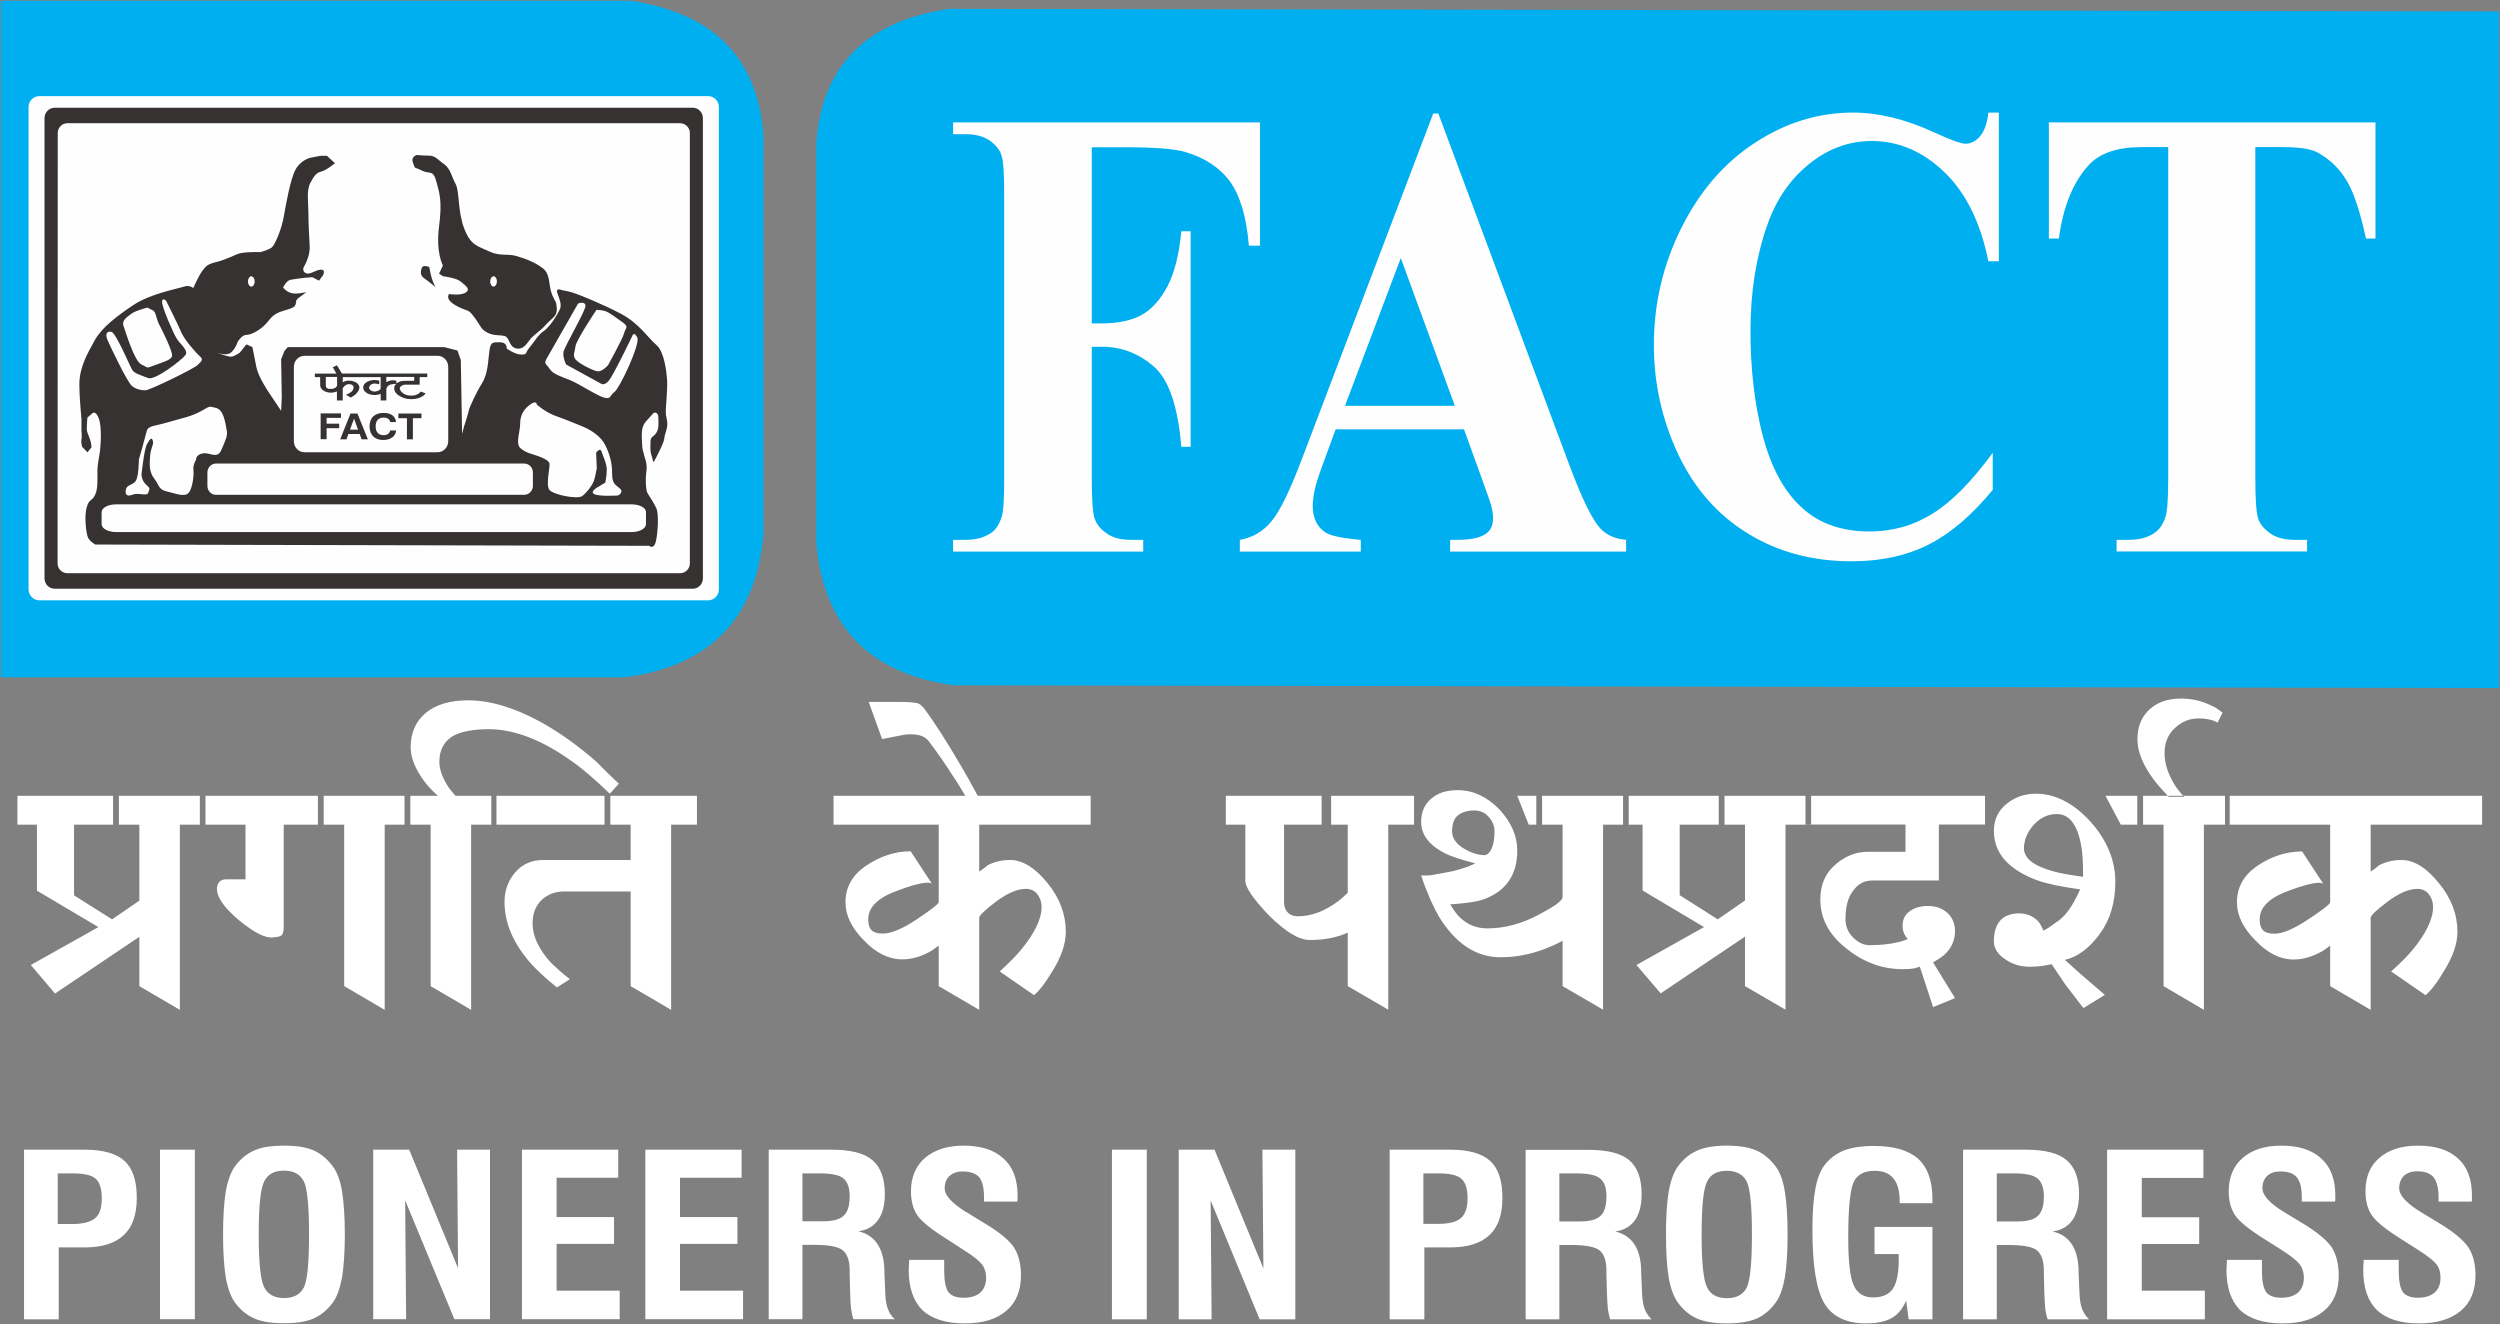 <svg version="1.2" xmlns="http://www.w3.org/2000/svg" viewBox="0 0 1550 821" width="1550" height="821">
	<rect x="0" y="0" width="1550" height="821" fill="#808080" stroke="none"/>
	<title>FACT</title>
	<style>
		.s0 { fill: #ffffff } 
		.s1 { fill: #00afef } 
		.s2 { fill: #fefefe } 
		.s3 { fill: #363231 } 
	</style>
	<g id="Page 1">
		<path id="Path 13" fill-rule="evenodd" class="s0" d="m36.4 818v-44.6h15.8c11 0 19.2-2.5 24.6-7.7 5.4-5 8-12.7 8-23.1 0-10.6-2.5-18.2-7.6-22.8-4.9-4.6-13.3-7-24.7-7h-37.6v105.2zm-0.6-90.5h9.4c7 0 11.8 1.1 14.2 3.4q3.7 3.3 3.7 12.1c0 5.8-1.3 9.8-4 12.2-2.8 2.4-7.6 3.7-14.2 3.7h-9.1zm85 90.4v-105.1h-21.6v105.1zm19.2-25.8c1.2 6.7 3.1 11.7 5.4 15.1 3.4 4.7 7.4 8.1 12.2 10.2 4.6 2.1 10.8 3 18.4 3 7.8 0 13.8-0.9 18.6-3q6.9-3.1 12-10.2c2.5-3.5 4.2-8.6 5.5-15.3 1-6.7 1.7-15.5 1.7-26.5 0-11.2-0.7-20-1.7-26.6-1.1-6.7-3-11.8-5.5-15.3q-5.1-7-12-10.2c-4.8-2.1-10.8-3-18.6-3-7.6 0-13.8 0.9-18.4 3-4.8 2.1-8.8 5.5-12.2 10.2-2.3 3.4-4.2 8.4-5.4 15.1-1.1 6.6-1.7 15.6-1.7 26.8 0 11.1 0.6 19.9 1.7 26.7zm23.8-59.6c2.2-4.5 6.2-6.7 12.2-6.7 6.1 0 10.1 2.2 12.4 6.7 2.2 4.5 3.2 15.4 3.2 32.9 0 17.4-1 28.3-3.2 32.8-2.2 4.3-6.3 6.6-12.2 6.6-6.1 0-10.2-2.3-12.4-6.7-2.3-4.5-3.4-15.4-3.4-32.7 0-17.5 1.1-28.4 3.4-32.9zm88 85.4l-0.6-73.7 30.5 73.7h22.1v-105.1h-20.4l0.6 73.5-30.3-73.5h-22.3v105.1zm132.4 0v-17.7h-39.1v-29h35.6v-16.6h-35.6v-24.4h38.2v-17.4h-59.7v105.1zm76.5 0v-17.7h-39.1v-29h35.6v-16.6h-35.6v-24.4h38.2v-17.4h-59.7v105.1zm36.8 0v-46.1h7.4c8.9 0 14.7 1.1 17.5 3.3 3 2.4 4.4 6.6 4.4 12.6v2.8l0.3 11.1c0.1 4.3 0.3 7.7 0.6 10q0.5 3.6 1.4 6.3h25.7c-1.9-1.6-3.3-3.7-4.2-6.1-1-2.4-1.6-5.6-1.7-9.5l-0.6-14c0-0.3 0-0.7 0-1.4-0.5-13.2-5.9-21.1-16.1-23.5 5.4-0.7 9.4-3.1 12.2-7 2.8-3.9 4.2-9.2 4.2-16.1 0-9.8-2.7-16.8-7.8-21.1-5.1-4.3-13.6-6.4-25.3-6.4h-38.9v105.1zm0-90.4h10.7c7.1 0 11.9 0.9 14.6 3 2.6 2.1 4 5.9 4 11.1q0 8.8-3.7 12.1c-2.4 2.4-6.8 3.5-13 3.5h-12.6zm66.2 54c-0.1 2.7-0.3 4.6-0.3 5.9 0 11.2 3 19.4 8.5 24.9 5.8 5.4 14.6 8.2 26.2 8.2 11.3 0 19.8-2.6 25.8-7.8 6.2-5.2 9.1-12.6 9.1-22.1 0-7-1.5-12.7-4.4-17.3q-4.6-6.7-17.4-14.4l-11.9-7.3-0.3-0.1c-8.8-5.5-13.3-10.4-13.3-14.7 0-3.4 1.1-5.9 3-7.7 2-1.8 4.7-2.8 8.1-2.8 4.8 0 8.2 1.2 10.3 3.6q3 3.8 3 12.3v2.8h20.6c0-0.4 0.2-0.8 0.2-1.4 0-0.5 0-1.4 0-2.4 0-9.9-2.8-17.6-8.7-22.9-5.7-5.3-13.9-8-24.7-8-10.2 0-18.1 2.6-24 7.6-5.7 4.9-8.7 11.9-8.7 20.7 0 5.9 1.3 10.9 3.9 14.8 2.6 3.9 8.7 8.8 18.3 14.8l11.1 7.2c5.6 3.5 9.1 6.4 10.8 8.6 1.7 2.3 2.5 5.1 2.5 8.1 0 4.1-1.3 7.2-3.6 9.3-2.4 2.1-5.8 3.2-10.5 3.2-4.3 0-7.4-1.1-9.3-3.5-1.7-2.4-2.6-6.9-2.6-13.3v-6.7h-21.7zm147.3 36.5v-105.2h-21.6v105.2zm40.2 0l-0.6-73.7 30.4 73.7h22.1v-105.2h-20.4l0.6 73.6-30.3-73.6h-22.2v105.2zm131.9 0v-44.6h15.8c11 0 19.2-2.5 24.6-7.7 5.4-5 8-12.7 8-23.1 0-10.6-2.5-18.2-7.6-22.8-4.9-4.6-13.3-7-24.7-7h-37.6v105.2zm-0.6-90.5h9.4c7 0 11.8 1.1 14.2 3.4q3.8 3.3 3.8 12.1c0 5.8-1.4 9.8-4.1 12.2-2.7 2.4-7.5 3.6-14.2 3.6h-9.1zm84.3 90.5v-46.1h7.4c8.8 0 14.7 1.1 17.5 3.3 2.9 2.4 4.3 6.6 4.3 12.6v2.8l0.3 11.1c0.2 4.3 0.3 7.7 0.6 10q0.5 3.6 1.4 6.3h25.7c-1.8-1.7-3.2-3.8-4.2-6.1-0.9-2.4-1.5-5.6-1.7-9.5l-0.6-14c0-0.3 0-0.7 0-1.4-0.4-13.2-5.9-21.1-16.1-23.5 5.5-0.7 9.5-3.1 12.3-7 2.7-3.9 4.1-9.2 4.1-16.1 0-9.8-2.6-16.8-7.7-21.1-5.1-4.3-13.6-6.4-25.4-6.4h-38.8v105.1zm0-90.5h10.7c7.1 0 11.9 1 14.5 3.1 2.7 2.1 4 5.9 4 11.1q0 8.8-3.7 12.1c-2.3 2.4-6.8 3.5-13 3.5h-12.5zm67.8 64.6c1.2 6.8 3.1 11.8 5.4 15.1 3.4 4.8 7.4 8.2 12.2 10.3 4.6 2 10.8 3 18.4 3 7.7 0 13.8-1 18.6-3 4.6-2.1 8.6-5.5 12-10.3 2.5-3.5 4.2-8.5 5.4-15.2 1.1-6.7 1.7-15.5 1.7-26.6 0-11.2-0.6-20-1.7-26.5-1-6.8-2.9-11.8-5.4-15.3q-5.1-7-12-10.2c-4.8-2.1-10.9-3.1-18.6-3.1-7.6 0-13.8 1-18.4 3.1-4.8 2.1-8.8 5.5-12.2 10.2-2.3 3.4-4.2 8.4-5.4 15.1-1.1 6.6-1.7 15.5-1.7 26.7 0 11.2 0.6 20 1.7 26.7zm23.8-59.5c2.1-4.5 6.2-6.7 12.2-6.7 6 0 10.1 2.2 12.4 6.7 2.1 4.4 3.2 15.3 3.2 32.8 0 17.5-1.1 28.4-3.2 32.9-2.2 4.3-6.4 6.6-12.2 6.6-6.1 0-10.3-2.3-12.4-6.7-2.3-4.5-3.4-15.4-3.4-32.8 0-17.5 1.1-28.4 3.4-32.8zm139.7 85.4v-57.3h-35.9v16.8h15v3.6q0 12.6-3.7 18c-2.3 3.5-6.5 5.3-12.2 5.3q-8.7 0-12-7.5c-2.3-5-3.4-15-3.4-29.8 0-18.7 1.3-30.3 3.6-34.7 2.3-4.3 6.5-6.5 12.8-6.5 5.1 0 9 1.5 11.6 4.7 2.7 3.2 3.9 8 3.9 14.3v1.1h20.3v-2.7c0-11.3-3-19.5-8.9-24.9-6-5.3-15.1-7.9-27.6-7.9q-11.2 0-18.6 2.9c-5 2.1-9 5.2-12.1 9.4-2.4 3.3-4.3 8.2-5.4 14.5-1.2 6.2-1.8 14.6-1.8 24.9 0 22.3 2.4 37.5 7.4 45.9 4.9 8.2 13.6 12.4 25.7 12.4 6.8 0 12-1.1 15.9-3.2 3.9-2.2 7-5.9 9.1-10.9l1.6 11.6zm39.9 0v-46.1h7.4c8.8 0 14.7 1.1 17.5 3.3 2.9 2.4 4.3 6.6 4.3 12.6v2.8l0.3 11c0.2 4.4 0.3 7.7 0.6 10.1q0.5 3.6 1.4 6.3h25.7c-1.8-1.7-3.2-3.8-4.2-6.1-0.9-2.4-1.5-5.6-1.7-9.6l-0.6-13.9c0-0.3 0-0.7 0-1.4-0.4-13.2-5.9-21.2-16.1-23.5 5.4-0.7 9.5-3.1 12.3-7 2.7-3.9 4.1-9.3 4.1-16.1 0-9.8-2.6-16.8-7.7-21.1-5.1-4.4-13.6-6.5-25.4-6.5h-38.8v105.2zm0-90.5h10.7c7.1 0 11.9 1 14.5 3.1 2.6 2.1 4 5.9 4 11.1q0 8.8-3.7 12.1c-2.3 2.4-6.8 3.5-13 3.5h-12.5zm129 90.5v-17.8h-39.1v-28.9h35.6v-16.6h-35.6v-24.4h38.2v-17.5h-59.7v105.2zm13.7-36.5c-0.1 2.7-0.3 4.6-0.3 5.9 0 11.2 3 19.4 8.5 24.9 5.8 5.4 14.6 8.2 26.2 8.2 11.3 0 19.8-2.6 25.8-7.8 6.2-5.2 9.1-12.6 9.1-22.1 0-7-1.5-12.7-4.4-17.4q-4.7-6.6-17.4-14.4l-11.9-7.2-0.3-0.2c-8.8-5.4-13.3-10.3-13.3-14.7 0-3.3 1.1-5.8 2.9-7.6 2.1-1.9 4.8-2.8 8.2-2.8q7.2 0 10.2 3.6c2.1 2.5 3.1 6.6 3.1 12.3v2.8h20.6c0-0.4 0.2-0.8 0.2-1.4q0-0.9 0-2.4c0-9.9-2.8-17.6-8.7-22.9-5.7-5.3-13.9-8-24.7-8-10.2 0-18.1 2.5-24 7.6-5.7 4.9-8.7 11.9-8.7 20.7 0 5.8 1.3 10.9 3.9 14.8 2.6 3.9 8.6 8.8 18.2 14.8l11.2 7.1c5.5 3.5 9.1 6.5 10.8 8.7 1.7 2.3 2.5 5.1 2.5 8.1 0 4.1-1.3 7.2-3.6 9.3-2.5 2.1-5.9 3.2-10.5 3.2-4.3 0-7.4-1.1-9.3-3.5-1.7-2.4-2.6-6.9-2.6-13.3v-6.7h-21.7zm84.8 0c-0.2 2.6-0.3 4.6-0.3 5.9 0 11.1 2.9 19.4 8.5 24.8 5.7 5.5 14.5 8.3 26.1 8.3 11.3 0 19.8-2.7 25.9-7.8 6.2-5.2 9.1-12.6 9.1-22.1q0-10.5-4.5-17.4c-3.1-4.4-8.8-9.2-17.3-14.4l-11.9-7.2-0.3-0.2c-8.8-5.4-13.3-10.3-13.3-14.7 0-3.3 1.1-5.8 2.9-7.7 2-1.8 4.8-2.8 8.2-2.8 4.8 0 8.2 1.3 10.2 3.7 2 2.5 3.1 6.5 3.1 12.3v2.8h20.6c0-0.4 0.1-0.9 0.1-1.4q0-0.9 0-2.4c0-9.9-2.7-17.6-8.6-22.9-5.7-5.3-13.9-8-24.8-8-10.2 0-18.1 2.5-24 7.6-5.7 4.8-8.6 11.8-8.6 20.6 0 5.9 1.2 11 3.9 14.9 2.6 3.9 8.6 8.8 18.2 14.8l11.1 7.1c5.6 3.5 9.2 6.5 10.9 8.7 1.7 2.2 2.4 5 2.4 8.1 0 4.1-1.2 7.1-3.5 9.2-2.5 2.1-5.9 3.3-10.5 3.3-4.4 0-7.5-1.2-9.3-3.5-1.7-2.4-2.6-6.9-2.6-13.3v-6.7h-21.7zm-1379.1-200.7v30.6l25.1 14.7v-114.8h15.9v-17.9h-57.3v17.9h16.3v47.1l-16.9 11.6-23.6-14.9v-43.8h27.8v-17.9h-62.9v17.9h12.1v40.9l38.1 22.6-41.9 23.5 15 17.7zm114.3-69.5v-17.9h-76.8v17.9h28.3v33.9h-12.1c-1.7 0-3.2 0.5-4.1 1.6-0.9 1.1-1.5 2.4-1.5 4.3 0 5.3 4.5 11.7 13.6 19.4 9.2 7.5 16.2 11.3 21.3 10.7 3.2-0.2 5-0.8 5.6-1.8 0.6-1.1 0.9-2.7 0.9-5.1v-63zm53.7 0v-17.9h-57.3v17.9h16.3v100.1l25.1 14.7v-114.8zm115.4-39c-11.2-9.8-22.7-18.1-34.8-24.8-16.3-8.8-31-13.3-44.9-13.3-10.9 0-19.8 2.6-26 7.7-6.2 5.1-9.5 12.3-9.5 21.4 0 6.6 3 13.8 8.6 21.3 1.8 2.4 4.4 5.3 8.3 8.8h-20.7v17.9h16.2v100.1l25.1 14.7v-114.8h15.7v-17.9h-25.4c-2.4-2.7-4.1-4.8-5-6.4-3.3-5.3-5-10.1-5-14.7 0-7.7 3.2-13.3 9.4-16.5 5-2.4 12.1-3.7 21.3-3.7 15.6 0 33 6.6 51.6 20 6.2 4.2 13.9 10.9 23.4 20l5.6-6.2c-4.8-4.5-9.5-9-13.9-13.6zm21.2 80.4v58.7l25.1 14.7v-114.8h16v-17.9h-57.3v17.9h16.2v21.9h-54.3c-6.8 0-12.7 2.4-17.1 7.5-4.4 5-6.8 11.2-6.8 18.4 0 13.1 5.3 25.6 16.2 38.1 3.6 4 8.9 9.1 16.3 15l8-5.1c-5.1-4-8.9-7.5-11.6-10.1-7.6-8.3-11.5-16.6-11.5-24.3 0-6.7 2.1-11.5 5.9-15 3.9-3.4 8.3-5 13.9-5zm285.2-59.3h-70c-4-7.5-7.4-13.4-10-17.9-8.3-14.1-15.9-26.4-23.3-36.3-1.5-1.8-3-3.2-5.1-3.4-1.7-0.3-5-0.6-9.7-0.6h-19.5l8.3 23 13.9-2.7c0.9-0.2 2-0.2 3.8-0.2 2.4 0 4.7 0.2 6.8 1 2.1 0.8 3.8 2.2 5 4 4.1 5.4 9.2 12.6 14.8 21.4 2 2.8 4.2 6.6 7.3 11.7h-81.7v17.9h65.2v48q0 1.6-13.3 10.5c-9.1 6.1-16.2 9-21.2 9-3 0-5-0.5-6.2-1.3-2.1-1.3-3-4-3-7.5 0-7.7 6.2-13.6 18.9-18.1 12.4-4.6 19.2-5.6 20.7-3.8l-13.3-20.3c-10 0-19.5 3.3-28.3 9.4-8 5.6-12.1 13.1-12.1 22.1 0 8.3 3.8 16.1 11.5 23.8 7.3 7.7 15.3 11.7 23.6 11.7 5.3 0 10.6-1.3 16.2-4.2 1.8-0.8 3.9-2.4 6.5-4.3v25.1l25.1 14.7v-56.9c-0.3-1.3 3.3-4.8 10.3-10.1q10.7-8 18.6-8 4.5 0 7.1 3.2 2.7 3.6 2.7 8c0 7.5-4.4 16.5-13 26.9-3 3.5-7.1 7.8-13 13.1l21.3 14.7c2.6-2.1 6.5-6.7 10.6-13.6 6.2-9.6 9.1-18.2 9.1-25.6q0-16.5-11.5-30.5c-7.6-9.3-15.3-14.1-23-14.1-5.3 0-9.7 1.1-13.9 3.2-1.7 1.6-3.5 2.7-5.3 4v-29.1h69.1zm159.4 84.8v33.2l25.1 14.6v-114.7h16v-17.9h-57.3v17.9h16.2v42.2c-2.1 2.1-4 3.7-5.6 5-8.5 6.4-16.8 9.6-25.4 9.6-3.2 0-5.9-1.3-7.4-4-0.8-1.6-1.1-3.2-1.1-4.8v-48h29.2v-17.9h-65.3v17.9h12.1v34.9q0.1 6 14.2 20.9c10.4 10.4 18.9 15.7 25.7 15.7 9 0 17-1.5 23.6-4.6zm133.2 5.1v28.1l25.1 14.6v-114.7h15.9v-17.9h-57.3v17.9h16.3v45.1q-0.5 3.2-14.2 10.4c-10.9 5.9-21.6 8.8-32.5 8.8-6.8 0-12.7-2.4-17.7-7.5-1.5-1.6-3.2-4-5.3-7.4 9.4-0.6 16.5-1.6 21-3.2 13.8-5.1 20.6-15.3 20.6-30.2 0-9.1-3.8-17.6-11.2-25.6-7.7-7.8-16.2-11.8-25.7-11.8-6.8 0-12.1 1.6-16.2 5.1-4.4 3.5-6.5 8.5-6.5 14.7 0 8.3 5.6 15.2 16.8 20.3 3.9 1.6 9.5 3.4 16.8 5.3-1.7 0.8-4.1 1.9-6.7 2.7-3 1-6.5 2.1-11.3 2.9q-7 1.2-8.8 1.6c-1.2 0.3-3.3 0.3-6.8 0.3 3.8 11.4 7.7 19.7 10.9 25.3 10.3 16.8 23 25.4 38.4 25.4 8.8 0 18-1.6 27.2-5.1 2.9-1.1 6.7-2.7 11.2-5.1zm-12.7-72v-17.9h-15.4l7.1 17.9zm-33.6 18.1q-0.5 0.4-1.8 0.8c-4.4 0-9.5-1.6-14.5-5-3.8-2.7-5.9-5.9-5.9-9.6 0-4.9 1.2-8.3 3.8-10.2 2.4-1.9 5.7-2.9 9.8-2.9 3.8 0 6.8 1.3 9.1 4q3.6 4 3.6 8.8c0 7.2-1.5 11.7-4.1 14.1zm159.4 51.3v30.7l25.1 14.6v-114.7h15.9v-17.9h-57.3v17.9h16.3v47l-16.9 11.7-23.6-15v-43.7h27.8v-17.9h-62.9v17.9h12.1v40.8l38.1 22.7-41.9 23.5 15 17.6zm148.8-87.3h-111.3v17.8h62v16.9h-23.3c-8 0-15.4 3.2-21.6 9.3-5.3 5.1-7.9 12-7.9 20.3 0 11.7 5.3 21.9 16.2 30.4 10.6 8.6 22.4 12.8 35.1 12.8 3.3 0 5.3-0.2 6.8-0.5 1.5-0.3 2.7-0.8 3.6-1.1l8.2 25.1 13.6-5.6-13.6-22.1c3-1.9 5.3-3.2 6.8-4.6 4.5-4 6.8-9.1 6.8-14.7 0-4.5-1.5-8.5-4.7-11.4-3.3-3-7.4-4.3-12.1-4.3-4.4 0-8.3 1.1-11.2 3.2-3 2.1-4.5 5.1-4.5 9.1q0 3.6 1.8 6.4c0.3 0.5 0.6 1 1.5 1.8-2.1 0.8-4.1 1.6-5.9 1.9-5.3 1.3-11.2 1.9-18 1.9-3.6 0-6.8-1.6-10.1-4.8-3.2-3.2-4.7-7-4.7-11.2 0-7.8 1.5-13.6 4.7-17.7 3-4.2 6.8-6.4 11.8-6.4h41.4v-34.7h28.6zm98 17.9v-17.9h-23.3l9.5 17.9zm-32.8-2.1c-10.6-11.5-21.9-17.1-33.7-17.1-6.8 0-13 2.1-18 6.2q-8 6.4-8 16.8c0 13.8 8.9 24 26.9 30.7q8.9 3.2 26.6 5.6c-0.9 2.1-1.8 3.7-2.4 5-2 4-4.1 7.2-5.9 9.4-1.8 2.4-4.1 4.5-7.4 6.6-3.2 2.5-5.6 3.8-7 4.6-1.2-2.4-2.1-4.3-3-5.4-3-3.4-7.1-5.3-12.1-5.3-10.3 0-15.7 5.9-15.7 17.4 0 4.2 2.4 8 6.8 10.9 4.5 3.2 9.5 4.8 15.7 4.8 2.6 0 5.3-0.3 7.4-0.5 2-0.3 4.1-0.8 5.9-1.1l8.5 12.6 11.2 14.6 13.3-8.2-14.7-12.6-10.1-9.1c8-1.8 15.1-7.2 21.6-16 6.5-8.8 9.7-19.7 9.7-32.3 0-13.6-5.3-26.1-15.6-37.6zm-22.2 31.2c-12.1-3.2-18.3-7.7-18.9-13.9q0-8.4 6.2-15.2c4.2-4.5 8.9-6.6 14.2-6.6 7.7 0 12.7 6.4 15.1 19.4 0.9 4.3 1.2 10.7 1.2 19.5q-12-1.6-17.8-3.2zm108.7-29.1v-17.9h-57.3v17.9h16.3v100.1l25 14.7v-114.8zm-11.5-73.9c-5.9-2.9-12.1-4.3-18.6-4.3-9.1 0-15.9 2.7-20.9 8-4.2 4.6-6.2 10.2-6.2 17.4 0 7.2 3.2 15.5 9.7 24.3q3 4.2 9.2 10.6 0.3 0.3 0.5 0.6h9.5q-0.3-0.3-0.5-0.6-4-4.4-5.7-7.4c-3.8-6.4-5.9-12.8-5.9-19 0-6.4 2.1-11.7 6.5-15.7 4.4-4 9.1-5.9 14.7-5.9 3.3 0 6.2 0.5 8.9 1.3 0.9 0.3 1.8 0.6 2.7 1.4l3.2-6.2c-2.6-2.1-5-3.7-7.1-4.5zm168 56h-159.4v17.9h65.2v48.1q0 1.6-13.3 10.4c-9.1 6.1-16.2 9.1-21.2 9.1-3 0-5-0.6-6.2-1.4-2.1-1.3-3-4-3-7.5 0-7.7 6.2-13.6 18.9-18.1 12.4-4.5 19.2-5.6 20.7-3.7l-13.3-20.3c-10 0-19.5 3.2-28.3 9.3-8 5.6-12.1 13.1-12.1 22.2 0 8.2 3.8 16 11.5 23.7 7.4 7.8 15.3 11.8 23.6 11.8 5.3 0 10.6-1.4 16.2-4.3 1.8-0.8 3.9-2.4 6.5-4.3v25.1l25.1 14.7v-56.9c-0.3-1.3 3.3-4.8 10.4-10.1q10.6-8 18.6-8 4.4 0 7 3.2 2.7 3.6 2.7 8c0 7.5-4.4 16.6-13 27-2.9 3.4-7.1 7.7-13 13l21.3 14.7c2.6-2.1 6.5-6.6 10.6-13.6 6.2-9.6 9.2-18.1 9.2-25.6q0-16.4-11.6-30.4c-7.6-9.4-15.3-14.2-23-14.2-5.3 0-9.7 1.1-13.9 3.2-1.7 1.6-3.5 2.7-5.3 4v-29.1h69.1zm-1234.3 17.9h73.8v-17.9h-73.8z"/>
		<path id="Path 14" fill-rule="evenodd" class="s1" d="m0.5 0.5h390.7q77.1 11.7 82.1 83.5v247.4q-6.6 77.7-85.4 88.5h-387.4z"/>
		<path id="Path 15" fill-rule="evenodd" class="s2" d="m24.3 59.6h414.8c3.6 0 6.6 3 6.6 6.7v299.2c0 3.6-3 6.7-6.6 6.7h-414.8c-3.6 0-6.6-3.1-6.6-6.8v-299.1c0-3.6 3-6.7 6.6-6.7z"/>
		<path id="Path 16" fill-rule="evenodd" class="s3" d="m33.9 66.8h395.6c3.5 0 6.3 2.9 6.3 6.4v285.4c0 3.5-2.8 6.4-6.3 6.4h-395.6c-3.5 0-6.3-2.9-6.3-6.4v-285.4c0-3.5 2.8-6.4 6.3-6.4zm1.9 15.6l-0.1 267c0 3.3 2.8 6 6.1 6h379.8c3.3 0 6.1-2.7 6.1-6v-267c0-3.3-2.8-6-6.1-6h-379.8c-3.3 0-6 2.7-6 6zm171.9 18.8c-0.5 0.3-5.2 4.3-8.3 5.1-3.3 0.8-4.5 2.5-7 7.1-2.5 4.6-1.2 12.2-1.2 18.1 0 5.9 0.4 14.3 0.8 21 0.4 6.7-3.7 13.1-3.7 13.1 0 0-1.2 2.5 1.2 3.7 2.5 1.3 5.4-1.6 9.1-2.1 3.7-0.4 1.7 3.4 1.7 3.4l-2.5 3.4-4.1-2.1c0 0-1.7 0-5.4 0.4-3.7 0.4-5.8 0.8-8.3 1.2-2.4 0.5-4.5 4.7-4.5 4.7 0 0 1.3 2.1 4.5 3.3 3.3 1.3 9.9-0.4 9.9-0.4 0 0-1.6 1.3-4.5 3.4-2.9 2.1-1.2 2.9-2.5 5-1.2 2.1-7 2.6-11.1 4.7-4.1 2.1-5 5-8.3 7.9-3.3 3-7.8 5.5-10.7 5.5-2.9 0-5.3 4.2-5.4 4.2 0 0-1.2 4.2-4.1 6.7-2.6 2.3-7.7 0.5-8.9 0.1 1.3 0.5 7.5 2.9 9.3 2.5 2.1-0.4 5-2.5 5-2.5l4.1-5.1 3.7 1.7c0 0 1.3 6.7 2.5 12.6 1.2 5.9 7.4 15.1 7.4 15.1l7.9 11.8 0.4-8.4-0.4-23.5 2-5.1 2.1-2.5h97l8.2 2.1 2.1 5.9 0.8 45.8 1.2-4.6c0 0 2.5-7.6 2.9-9.7 0.4-2.1 4.6-11.3 8.3-17.2 3.7-5.9 3.7-13.9 4.5-19.8 0.8-5.9 2.1-5.5 6.6-5.5 4.6 0 4.2 3.8 4.1 3.8 0 0 5 3.8 9.1 3.8 4.1 0 2.1-0.8 5-4.2 2.9-3.4 5.3-8 9.1-10.5 3.7-2.5 8.6-10.5 9.9-13.5 1.2-2.9-0.5-6.7-1.7-10.1-1.2-3.3 2.9-1.7 2.9-1.6 0 0 2.9 0.4 7 1.6 4.1 1.3 18.6 7.2 29.7 13.1 11.2 5.9 16.9 15.1 21.9 19.3 4.9 4.2 6.2 16.4 6.6 21.5 0.4 5-0.8 16.4-0.8 18.9 0 2.5 0 2.9 0.8 6.7 0.8 3.8-1.6 8.4-1.7 10.5 0 2.1-2.4 6.8-4.9 11.8-2.5 5.1-1.7 3-2.9-0.4-1.2-3.4-0.8-5-0.8-8.8 0-3.8 2-3 3.7-5.9 1.6-3 1.2-4.2 1.2-8.9 0-4.6-2.9-3.3-2.9-3.3 0 0-2.4 2.5-4.9 5.4-2.5 3-2.5 6.4-2.5 9.3 0 2.9 0.4 7.2 0.4 7.2 0 0 0.8 3.7 2.1 7.9 1.2 4.3 0 7.2 0 10.6 0 3.3 0 7.5 1.2 9.6 1.3 2.1 3.7 5.5 5.4 9.3 1.6 3.8 0.8 15.6-0.4 20.6-1.3 5-4.1 2.5-4.1 2.5l-343.4-0.8c0 0-3.2-1.7-4.5-4.2-1.2-2.6-2.5-13.5-0.8-19 1.6-5.4 2.9-3.3 4.9-7.1 2.1-3.8 1.7-9.3 1.7-14.7 0-5.5 1.2-9.3 1.6-13.1 0.4-3.7 1.3-14.7-0.8-20.2-2.1-5.4-4.1-2.9-4.1-2.9l-2.9 2.5c0 0-0.4 4.2-0.4 6.8 0 2.5 1.2 4.2 2 6.7 0.9 2.5 0.9 5 0.9 5l-2.5 3-3.3-3.4c0 0-0.8-2.5-0.4-4.6 0.4-2.1 0-5.1 0-5.1 0 0 0-5 0-7.1 0-2.1-1.2-10.9-1.3-21.9 0-10.9 5.4-19.7 9.5-27.3 4.2-7.6 13.2-14.7 24-21.9 10.7-7.1 27.6-10.1 31.3-11.4 3.7-1.2 5.8 0.9 5.8 0.9 0 0 3.3-7.6 5.8-10.9 2.5-3.4 3.3-3.4 5.3-4.3 2.1-0.8 4.6-1.2 7.1-2.1 2.4-0.8 5.3-2.1 9-3.7 3.7-1.7 14.5-1.3 14.5-1.3 0 0 4.9-1.3 7-2.9 2.1-1.7 6.2-11.8 7.4-19 1.3-7.1 4.1-23.5 7.4-29.4 3.3-5.9 9.1-7.2 9.1-7.2l6.2-1.2h4.1zm0 0zm-87.9 77.4zm228.6 1.2zm-214.1 38.7q0 0 0.2 0.1-0.2-0.1-0.2-0.1zm55.7-37.4zm-7.8 46.3v46.2c0 3.7 2.9 6.8 6.6 6.8h82.5c3.6 0 6.6-3.1 6.6-6.8v-46.2c0-3.7-3-6.8-6.6-6.8h-82.5c-3.7 0-6.6 3.1-6.6 6.8zm35.1 29h4.3l6.5 16h-3.9l-1.2-3.3h-7l-1.2 3.3h-3.9zm28.3 10.5q-0.2 2.7-2.4 4.3-2.2 1.6-5.6 1.6-4 0-6.2-2.2-2.2-2.2-2.3-6.2 0.1-4.1 2.3-6.2 2.3-2.2 6.5-2.2 3.4 0 5.4 1.5 2 1.5 2.2 4.2h-3.6q-0.2-1.4-1.3-2.1-1-0.7-2.7-0.7-2.4 0-3.7 1.4-1.3 1.4-1.3 4.1 0 2.6 1.3 4 1.2 1.4 3.6 1.4 1.7 0 2.7-0.7 1.1-0.8 1.4-2.2zm6.7 5.5v-13.1h-5.3v-2.9h14.3v2.9h-5.3v13.1zm-32.8-12.8l-2.5 6.8h5zm-13.2-31.9l2.6-1.2 3.1 5.1h52.9v2.2h-4.7v4.7h-9.4l-0.1 0.1h-0.1-0.1-0.1l-0.1 0.1h-0.1-0.1-0.1l-0.3 0.1-0.3 0.1-0.2 0.2-0.2 0.1-0.3 0.2-0.2 0.2-0.2 0.2-0.2 0.2v0.1h-0.1v0.1 0.1l-0.1 0.1v0.1 0.3 0.4l0.2 0.4 0.1 0.3 0.2 0.4 0.3 0.4 0.3 0.4 0.5 0.3 0.4 0.4 0.3 0.2 0.2 0.2 0.3 0.1 0.3 0.2 0.3 0.1 0.3 0.1 0.3 0.1 0.3 0.1 0.3 0.1 0.3 0.1h0.3l0.4 0.1h0.3 0.4l0.3 0.1h0.4 0.3l0.4-0.1h0.3 0.3 0.3l0.3-0.1h0.3l0.3-0.1 0.3-0.1 0.2-0.1 0.3-0.1 0.3-0.1 0.2-0.1 0.3-0.2 0.2-0.1 0.3-0.1 1.4-1.3 3 1.1-0.7 0.8-0.2 0.2-0.3 0.3-0.3 0.2-0.4 0.2-0.3 0.2-0.4 0.2-0.3 0.2-0.3 0.2-0.4 0.1-0.3 0.1-0.4 0.2-0.3 0.1-0.4 0.1-0.3 0.1h-0.4l-0.4 0.1-0.3 0.1-0.4 0.1h-0.3-0.4-0.4l-0.4 0.1h-0.4-0.5l-0.5-0.1h-0.5-0.6l-0.5-0.1-0.5-0.1-0.4-0.1-0.5-0.1-0.5-0.1-0.5-0.2-0.4-0.2-0.5-0.2-0.4-0.1-0.4-0.3-0.4-0.2-0.4-0.2-0.4-0.3-0.4-0.2-0.4-0.3-0.3-0.3-0.3-0.3-0.2-0.2-0.3-0.3-0.2-0.3-0.2-0.3-0.2-0.3-0.1-0.4-0.1-0.3-0.1-0.3-0.1-0.3v-0.4-0.3-0.5l0.1-0.4 0.1-0.5 0.3-0.4 0.3-0.4 0.3-0.4-0.5-0.1h-0.4l-0.7 0.1-1.1 0.2-0.6 0.1-0.4 0.1-0.4 0.2-0.4 0.2-0.3 0.3-0.4 0.3-0.3 0.5-0.3 0.4v0.1 0.1l-0.1 0.1v0.1 0.2 0.1l-0.1 0.1v0.1 7h-3.5v-4.1h-0.1l-0.5 0.2-0.6 0.2-0.6 0.1-0.6 0.1-0.6 0.1h-0.7-0.7l-0.7-0.1-0.6-0.1-0.7-0.1-0.6-0.2-0.6-0.2-0.6-0.3-0.5-0.3-0.5-0.3-0.4-0.4-0.4-0.4-0.3-0.4-0.2-0.5-0.2-0.4-0.1-0.5v-0.5-0.5l0.1-0.4 0.2-0.5 0.2-0.4 0.3-0.4 0.4-0.4 0.4-0.3 0.5-0.4 0.4-0.2 0.3-0.2 0.5-0.2 0.4-0.1 0.4-0.2 0.5-0.1 0.5-0.1 0.5-0.1 1.3-0.1 1.4 0.1 1.6 0.3v2.3l-1.8-0.4-0.9-0.1h-0.3-0.3l-0.4 0.1-0.3 0.1-0.3 0.1-0.2 0.1-0.3 0.1-0.2 0.1-0.3 0.2-0.2 0.2-0.2 0.2-0.1 0.2-0.2 0.2-0.1 0.3-0.1 0.3-0.1 0.2v0.2l0.1 0.2v0.3l0.1 0.2 0.2 0.2 0.1 0.3 0.2 0.2 0.3 0.2 0.1 0.1h0.1l0.1 0.1 0.2 0.1h0.1l0.2 0.1 0.1 0.1 0.2 0.1h0.1 0.1 0.1l0.1 0.1h0.1 0.1 0.1 0.1 0.1l0.1 0.1h0.4l0.3-0.1h0.4l0.3-0.1 0.4-0.1 0.4-0.1 0.4-0.2 0.4-0.2 0.4-0.3 0.2-0.1 0.1-0.1 0.2-0.2v-0.1h0.1l0.1-0.2v-0.1-7.1h-23.5v3.2l0.6-0.3 0.4-0.2 0.3-0.1 0.4-0.1 0.4-0.1 0.4-0.1 0.4-0.1h0.4 0.3 0.5 0.5l0.4 0.1h0.4l0.5 0.1 0.4 0.2 0.5 0.1 0.4 0.1 0.4 0.2 0.4 0.2 0.4 0.2 0.3 0.3 0.3 0.2 0.3 0.3 0.2 0.2 0.3 0.4 0.1 0.2 0.1 0.2 0.1 0.2 0.1 0.2v0.2l0.1 0.3v0.2 0.1 0.6l-0.2 0.5-0.2 0.5-0.2 0.6-0.4 0.5-0.4 0.5-0.5 0.6-0.5 0.5-0.9 0.7-1.9 1.3-3.1-1.7 2-1 0.8-0.5 0.4-0.3 0.5-0.4 0.3-0.4 0.2-0.4 0.2-0.4 0.2-0.4 0.1-0.4v-0.5-0.1-0.2l-0.1-0.2v-0.2l-0.1-0.1-0.1-0.2-0.2-0.2-0.1-0.1-0.2-0.1-0.3-0.1-0.2-0.2-0.3-0.1h-0.3l-0.3-0.1h-0.4-0.6-0.1-0.2-0.1l-0.2 0.1h-0.1l-0.2 0.1h-0.1l-0.3 0.2-0.2 0.1-0.1 0.1-0.2 0.1-0.2 0.1-0.2 0.1-0.1 0.1-0.1 0.2-0.5 0.5-0.6 0.7v7.7h-3.6v-5.6h-0.1l-1.2 0.4-1.2 0.3h-2-0.1-0.2l-0.1-0.1h-0.1-0.2-0.1-0.1l-0.2-0.1h-0.1-0.2l-0.2-0.1-0.2-0.1-0.6-0.1-0.5-0.2-0.5-0.3-0.5-0.3-0.4-0.3-0.4-0.3-0.3-0.4-0.3-0.4-0.1-0.1-0.1-0.1v-0.1-0.1l-0.1-0.1v-0.1-0.1l-0.1-0.1v-0.1l-0.1-0.2v-0.1-0.1-0.1-0.2l-0.1-0.1v-5.2h-3.3v-2.2h13.4zm59.7-131.2c4.1 0 5.8 2.9 9.5 5.4 3.7 2.6 4.5 7.6 7 12.2 2.5 4.7 1.2 17.3 5.4 27.8 4.1 10.5 8.2 10.5 15.2 13.9 7 3.3 11.2 1.3 16.9 2.9 5.8 1.7 11.6 3.8 16.5 7.6 5 3.8 3.4 10.5 5.8 16.4 2.5 5.9 2.5 3.4 2.9 8.4 0.4 5.1-2.9 5.9-6.6 10.1-3.7 4.2-8.2 6.7-10.3 9.7-2.1 2.9-4.5 6.3-8.7 5-4.1-1.2-3.7-6.7-6.6-7.5-2.9-0.9-6.6 0-10.7-2.1-4.1-2.1-4.1-3.8-7.4-8.5-3.3-4.6-4.1-5-6.6-5.8-2.5-0.9-6.6-2.6-9.1-5.1-2.5-2.5-0.8-4.6-0.8-4.6 0 0 7 1.2 10.3-0.9 3.3-2.1 0-4.2-2.9-6.7-2.9-2.5-11.1-3.4-11.1-3.4l-2.5-1.6 2.4-5.1c0 0-4.5-8-2.4-24 2-15.9 0.4-20.6-1.7-28.1-2-7.6-4.1-4.2-9.1-6.8-4.9-2.5-3.7-0.4-5.3-4.6-1.7-4.2 2.5-5 2.5-5 0 0 3.3 0.4 7.4 0.4zm12.4 85.8zm-10.8-10.1c1.3 4.2 2.5 5.9 2.5 5.9 0 0-4.5-3.8-7-5.5-2.5-1.7-2.5-3.8-1.7-6.3 0.9-2.5 4.6-0.8 4.6-0.8 0.4 0 0.4 2.5 1.6 6.7zm36.3 2.3c0 1.7 1 3.2 2.1 3.2 1.1 0 2.1-1.5 2.1-3.2 0-1.7-0.9-3.2-2.1-3.2-1.1 0-2 1.5-2.1 3.2zm-150.2 0c0 1.7 1 3.2 2.1 3.2 1.2 0 2.1-1.5 2.1-3.2 0-1.7-0.9-3.2-2.1-3.2-1.1 0-2 1.5-2.1 3.2zm185.3 47.7c-2 3.8-0.4 3 1.7 6.4 2 3.3 7.4 5 12.8 7.1 5.3 2.1 17.3 10.1 21.4 10.9 4.1 0.9 2.9-1.2 6.2-3.7 3.3-2.6 16.1-29.9 14-33.7-2-3.8-2.8-1.3-2.9-1.3 0 0-11.9 24.9-14.8 28.2-2.9 3.4-4.9 1.7-4.9 1.7l-21.5-11.8c0 0-2.1-4.2-1.7-7.5 0.4-3.4 14.1-26.1 13.7-29.1-0.5-2.9-4.6-1.2-4.6-1.2 0 0-17.3 30.3-19.4 34zm17.8-7.5c-0.4 3.8-1.7 5-0.4 7.5 1.2 2.6 11.1 7.6 14 8 2.9 0.5 6.6-3.8 6.6-3.8 0 0 9.1-16.4 9.9-19.7 0.8-3.4 3.3-3.8-0.8-6.8-4.2-2.9-8.3-6.3-11.2-7.1-2.7-0.8-5.1-0.5-5-0.8-0.8 1.2-12.7 19-13.1 22.7zm13.1-22.7q0.1 0 0.1 0-0.1 0-0.1 0zm-266.9-5.5c0 0-2.5-2.5-2.5 0.8 0 3.4 7 19.4 9.1 22.7 2.1 3.4 7.4 7.2 5.4 10.1-2.1 3-19 16-23.1 14.3-4.2-1.6-8.7-2.9-9.9-5-1.3-2.1-10-22.7-12.8-23.6-2.9-0.8-4.2 1.3-2.5 5.1 1.6 3.8 12.4 26.5 15.3 28.6 2.9 2.1 5.7 2.5 8.2 2.5 2.5 0 30.1-13.4 32.2-15.6 2.1-2.1 4.1-3.3 1.6-5.4-2.4-2.1-9.9-10.5-11.9-15.6-2.1-5-9.1-18.9-9.1-18.9zm-11.5 4.2c-0.1 0-7.1 1.7-10 3.8-2.8 2.1-6.2 4.2-4.9 7.6 1.2 3.3 6.6 21.8 11.1 23.9 4.6 2.1 2.5 2.6 8.3 0.4 5.8-2.1 10.3-3.3 10.7-5.8 0.4-2.6-5.8-15.2-7.8-19-2.1-3.7-2.1-8.4-4.2-9.2-2-0.9-3.3-1.7-3.2-1.7zm117.5 43h-7v5.6l0.1 0.3v0.2l0.2 0.3 0.1 0.2 0.1 0.1 0.2 0.2 0.2 0.2h0.1 0.1l0.2 0.1 0.1 0.1h0.1l0.1 0.1h1.4 0.4 0.4 0.4l0.4-0.1 0.3-0.2 0.3-0.1 0.4-0.1 0.3-0.2 0.2-0.1 0.2-0.2 0.2-0.2 0.1-0.1 0.1-0.2 0.1-0.2 0.1-0.1 0.1-0.1zm-87.4 51.2c0 0-0.4-2.9 4.1-3.8 4.5-0.8 9.1 3.8 11.5-2.1 2.5-5.9 4.2-8.8 3.3-12.6-0.8-3.8-1.6-12.2-6.6-13.5-4.9-1.2-3.3-1.2-9.4 2.1-6.2 3.4-11.6 4.2-20.3 6.8-8.6 2.5-12.3 2.1-13.2 5.4-0.8 3.4-4.9 17.7-4.9 17.7 0 0 0 10.9-2.1 13.5-2 2.5-4.9 2.1-5.8 4.6-0.8 2.5-0.4 5.4 3.8 3.8 4.1-1.7 9 1.2 9.9-1.3 0.8-2.5 1.6-2.5-1.3-5-2.9-2.6-2.9-6.3-2.9-6.3 0 0 1.7-15.6 3.3-18.6 1.7-2.9 2.9-5 3.7-2.5 0.9 2.5-1.2 4.2-1.6 9.3-0.4 5-0.8 10.1 2.5 14.3 3.3 4.2 2.4 6.7 7.8 8 5.4 1.2 11.1 3.8 13.6 0.8 2.5-2.9 3.3-11.3 2.9-14.3-0.4-2.9 1.7-6.3 1.7-6.3zm207.1-34.1c-4.1 3-6.2 6.8-6.2 11.8 0 5.1-2.9 12.2 0 15.1 2.9 3 9.1 4.3 11.2 5.1 2 0.8 6.6 2.5 7 4.6 0.4 2.1-2.5 13.5 0 16.4 2.5 3 17.3 5.9 20.2 3.8 2.9-2.1 6.6-7.1 7.4-9.7 0.8-2.5 1.7-7.5 1.7-7.5l-0.4-9.7c0 0 2.4-3.4 3.3-0.9 0.8 2.6 3.3 7.6 3.3 11.4 0 3.8-0.9 8-0.9 8l-4.1 2.5c0 0-5.8 3-2.9 4.6 2.9 1.7 14.9 0.9 14.9 0.9 0 0 4.1-2.1 0.8-4.6-3.3-2.6-4.5-3.4-4.5-9.7 0-6.3-1.7-11.8-4.2-16.8-2.4-5.1-8.2-9.3-14.4-11.8-6.2-2.5-9.1-3.8-16.1-6.3-7-2.5-12-7.2-12-7.2 0 0 0-2.9-4.1 0zm4.1 0zm-204.2 42.1v8.4c0 3 2.4 5.5 5.3 5.5h191.1c2.9 0 5.4-2.5 5.4-5.5v-8.4c0-3-2.4-5.5-5.4-5.5h-191.1c-2.9 0-5.3 2.5-5.3 5.5zm-65.6 24.6v7.5c0 2.7 4 4.9 9 4.9h319.5c5 0 9-2.2 9-4.9v-7.5c0-2.7-4-4.8-9-4.8h-319.5c-5 0-9 2.2-9 4.8zm182.9-79.8l0.5-0.3 0.5-0.3 0.5-0.3 0.5-0.2 0.6-0.2 0.6-0.1 0.6-0.1h0.6l0.6-0.1h5.9v-2.4h-17.3v3.2l0.3-0.1 1-0.5 0.7-0.2 0.7-0.2 0.7-0.1h0.7 0.4 0.3 0.2 0.2l0.2 0.1h0.2l0.5 0.2zm-47.1 34.6v-16h12.6v2.8h-8.9v3.6h7.8v2.8h-7.8v6.8z"/>
		<path id="Path 17" fill-rule="evenodd" class="s1" d="m1549.5 7.1l-961.3-1.6q-77.2 11.7-82.1 83.5v247.4q6.6 77.7 85.3 88.5l958.1 1.7z"/>
		<path id="Path 18" fill-rule="evenodd" class="s2" d="m676.9 91.3v109.2h6.5c9.9 0 18.1-1.8 24.4-5.2 6.4-3.6 11.7-9.6 16.1-17.9 4.3-8.4 7.2-19.7 8.5-34h5.8v133.6h-5.8q-3.1-37.8-17.2-49.9c-9.3-8-19.9-12.1-31.8-12.1h-6.5v81.4c0 13.6 0.6 22.1 1.9 25.5 1.3 3.5 3.8 6.4 7.5 8.9 3.7 2.7 8.7 3.9 15 3.9h7.5v7.3h-117.9v-7.3h7.5c6.5 0 11.8-1.4 15.8-4.1q4.3-2.7 6.6-9.5c1.3-3 1.8-11.3 1.8-24.7v-174.9c0-13.6-0.5-22.1-1.8-25.6-1.2-3.4-3.7-6.3-7.4-8.9q-5.6-3.8-15-3.8h-7.5v-7.3h190.3v76.4h-6.9c-1.5-18-5.5-31.2-11.8-39.9-6.4-8.6-15.6-14.6-27.7-18.2-6.7-1.9-19-2.9-36.9-2.9zm230.8 174.9h-79.6l-9.5 25.9c-3.1 8.7-4.7 15.8-4.7 21.4q0 11.3 7.7 16.5c3 2.1 10.3 3.7 22.1 4.7v7.3h-75v-7.3c8.1-1.4 14.8-5.4 19.9-11.9 5.3-6.4 11.7-19.8 19.3-40.1l80.7-212.3h3.2l81.3 218.2c7.8 20.7 14.1 33.7 19.1 39 3.8 4.1 9.1 6.5 16 7.1v7.3h-109.1v-7.3h4.5c8.7 0 14.9-1.4 18.4-4.3q3.7-3.1 3.7-9.1 0-3.5-1-7.2-0.3-1.8-5-14.7zm-5.7-14.6l-33.5-91.6-34.6 91.6zm337.3-181.8v92.2h-6.5q-7.3-36.1-27.3-55.3c-13.3-12.8-28.4-19.3-45.2-19.3-14.1 0.1-27 4.8-38.8 14.4-11.7 9.5-20.3 22-25.7 37.5-7 19.7-10.5 41.7-10.5 65.9q0 35.6 7.6 65c5.2 19.5 13.1 34.3 24 44.3 10.8 10.1 24.9 15 42.2 15 14.2 0 27.2-3.6 39-11 11.9-7.3 24.3-19.9 37.4-37.8v23c-12.7 15.5-25.8 26.8-39.5 33.8-13.7 7-29.7 10.5-48.1 10.5-24 0-45.4-5.7-64-17.1q-28.1-17.1-43.3-49c-10.1-21.4-15.2-44.1-15.2-68.1 0-25.4 5.6-49.4 16.9-72.2 11.3-22.7 26.4-40.4 45.5-52.9 19.2-12.6 39.5-18.9 61-18.9 15.9 0 32.6 4.1 50.2 12.2 10.3 4.7 16.7 7.1 19.5 7.1q5.3 0 9.2-4.7c2.6-3 4.3-7.9 5.1-14.6zm233.5 6.1v72h-5.9q-5.4-25-11.9-35.8c-4.3-7.3-10.2-13.1-17.8-17.4-4.2-2.4-11.6-3.5-22.1-3.5h-16.8v205.2q0 20.4 1.9 25.5c1.3 3.4 3.8 6.3 7.5 8.9 3.7 2.6 8.8 3.9 15.2 3.9h7.5v7.2h-118.1v-7.2h7.5c6.5 0 11.8-1.4 15.8-4.2q4.4-2.7 6.8-9.4 1.9-4.6 1.9-24.7v-205.2h-16.4c-15.1 0-26.2 3.7-33.1 11.4q-14.4 15.9-18.3 45.3h-6.2v-72z"/>
	</g>
</svg>